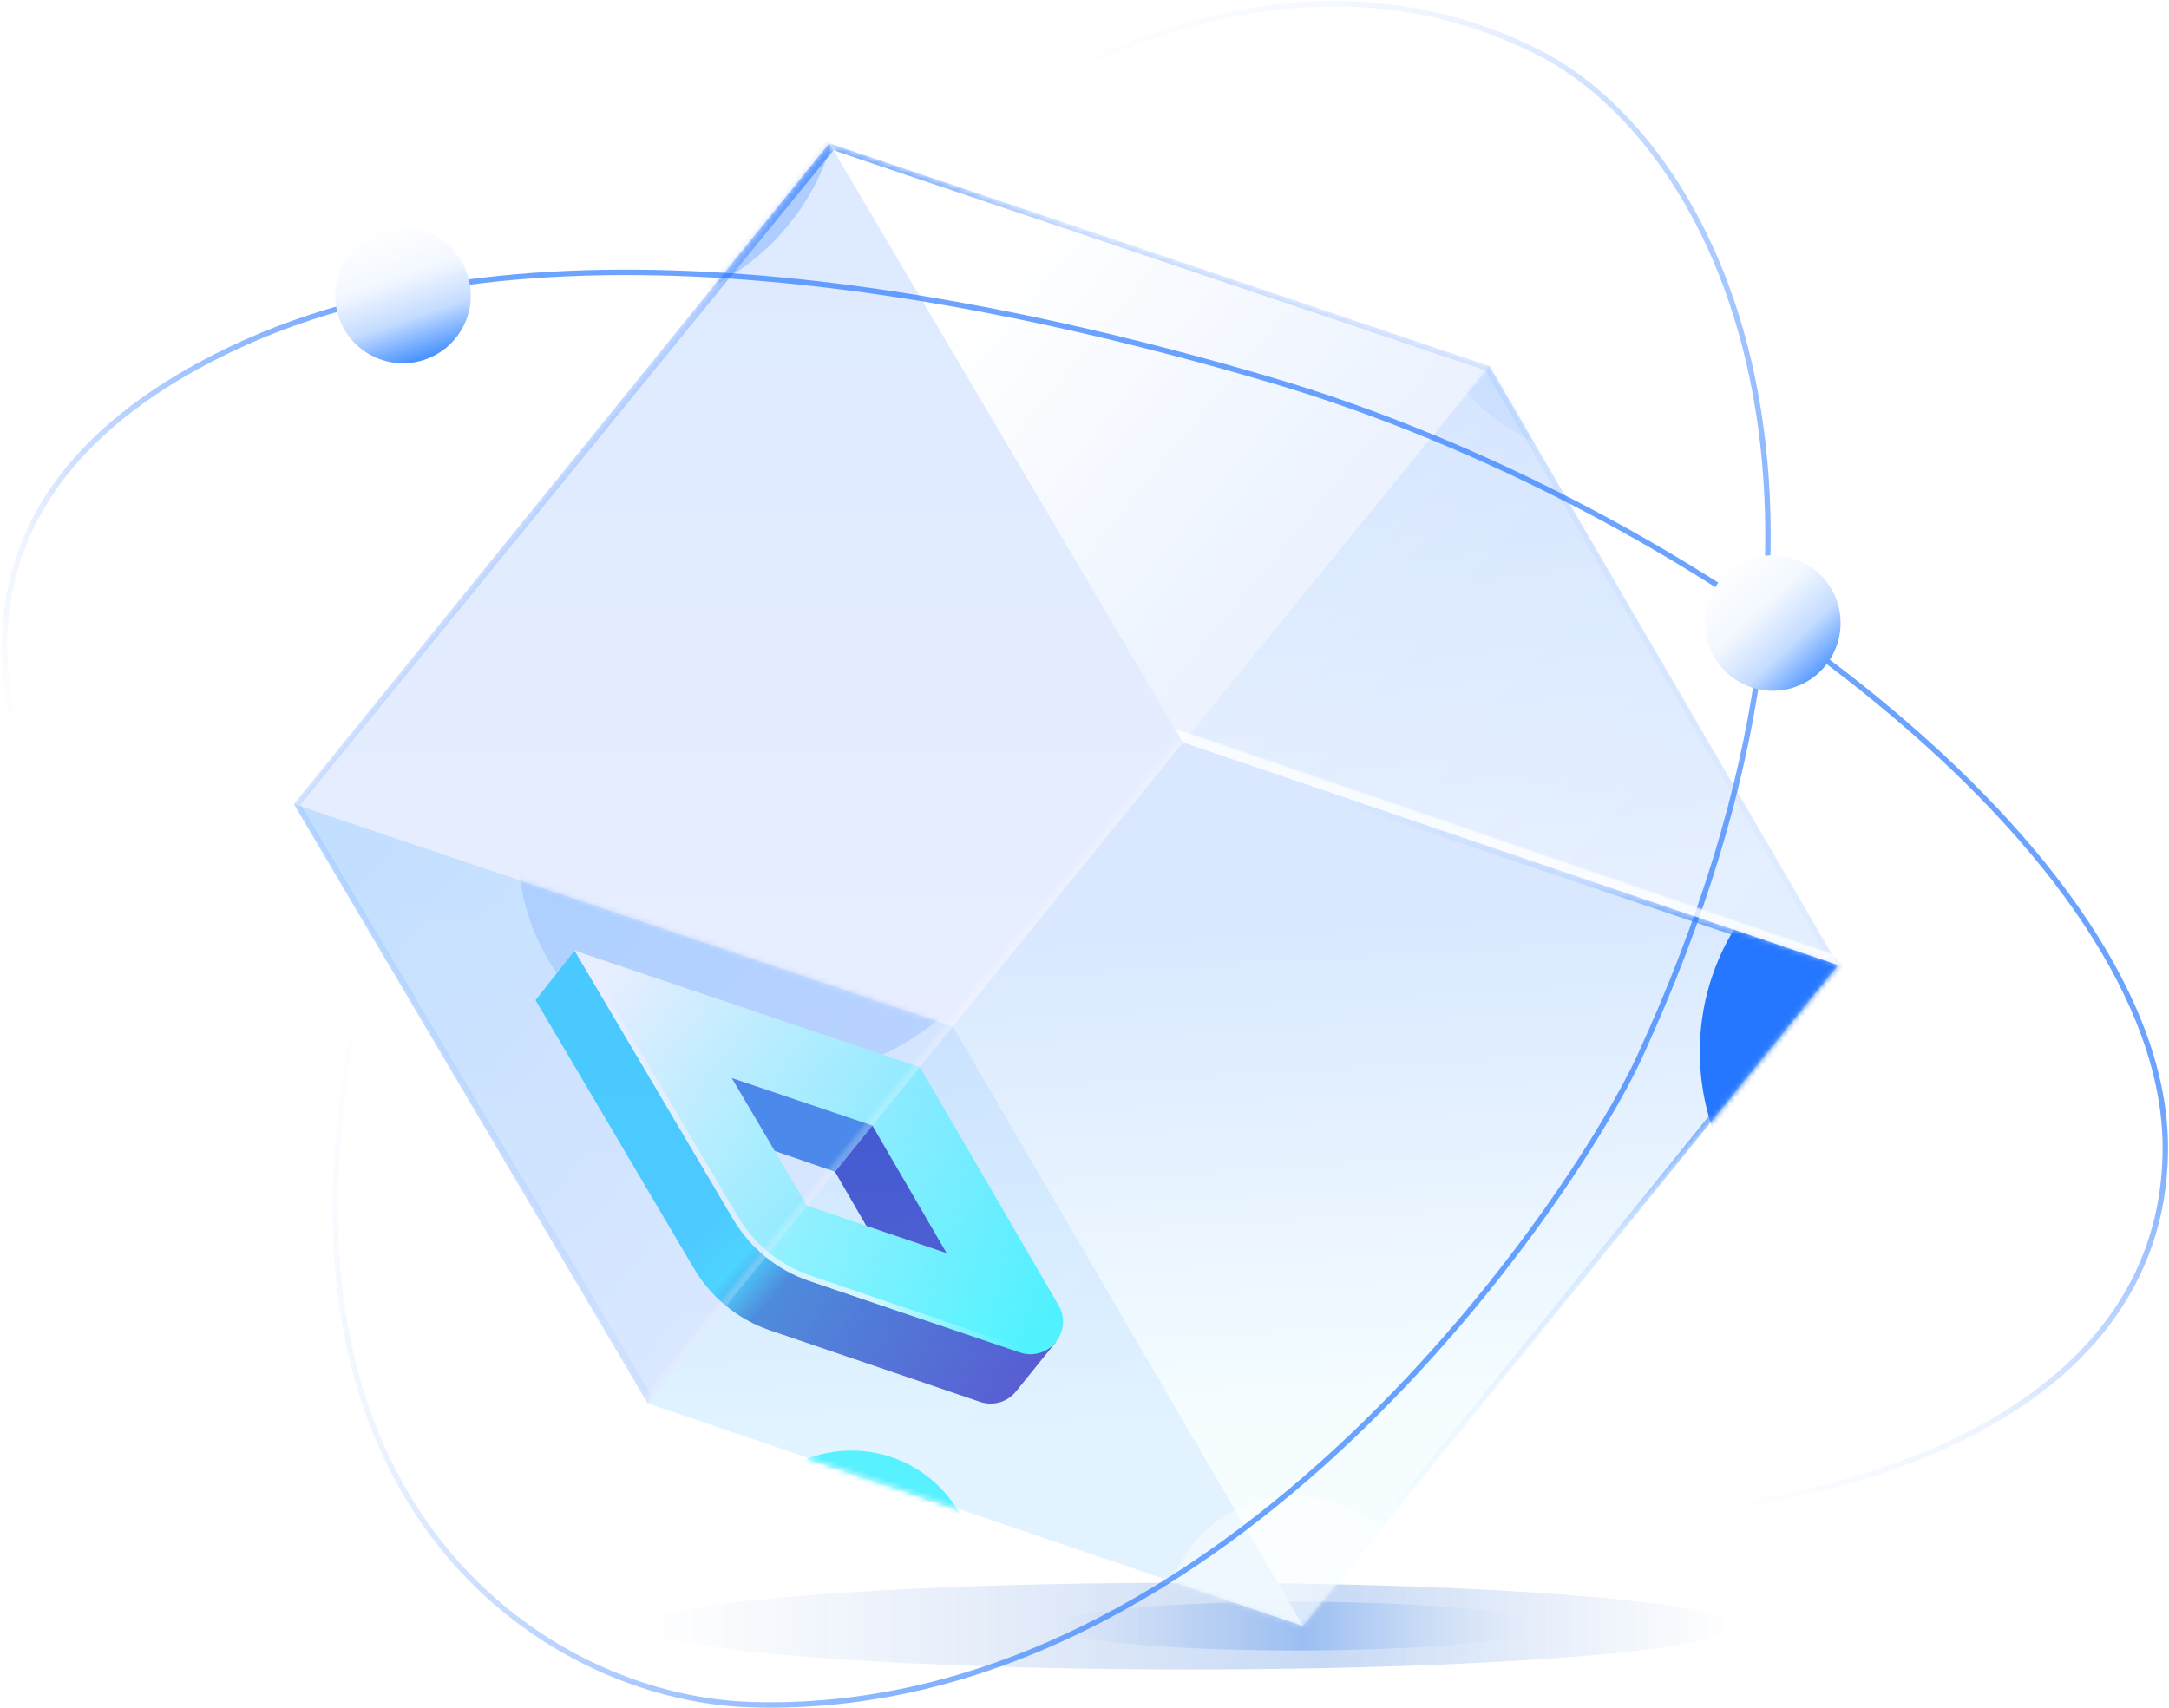 <?xml version="1.0" encoding="UTF-8"?>
<svg width="400px" height="315px" viewBox="0 0 400 315" version="1.1" xmlns="http://www.w3.org/2000/svg" xmlns:xlink="http://www.w3.org/1999/xlink">
    <title>插图</title>
    <defs>
        <linearGradient x1="100%" y1="50%" x2="0%" y2="50%" id="linearGradient-1">
            <stop stop-color="#ACC5EC" stop-opacity="0" offset="0%"></stop>
            <stop stop-color="#9CBCEE" stop-opacity="0.799" offset="37.69%"></stop>
            <stop stop-color="#ACC5EC" stop-opacity="0" offset="100%"></stop>
        </linearGradient>
        <filter x="-3.0%" y="-37.5%" width="106.0%" height="175.0%" filterUnits="objectBoundingBox" id="filter-2">
            <feGaussianBlur stdDeviation="2" in="SourceGraphic"></feGaussianBlur>
        </filter>
        <linearGradient x1="100%" y1="50%" x2="0%" y2="50%" id="linearGradient-3">
            <stop stop-color="#D6E4F7" stop-opacity="0" offset="0%"></stop>
            <stop stop-color="#83AFF0" stop-opacity="0.66" offset="48.556%"></stop>
            <stop stop-color="#ACC5EC" stop-opacity="0" offset="100%"></stop>
        </linearGradient>
        <filter x="-3.3%" y="-33.3%" width="106.7%" height="166.7%" filterUnits="objectBoundingBox" id="filter-4">
            <feGaussianBlur stdDeviation="1" in="SourceGraphic"></feGaussianBlur>
        </filter>
        <linearGradient x1="0%" y1="16.814%" x2="100%" y2="83.186%" id="linearGradient-5">
            <stop stop-color="#C2E7FF" offset="0%"></stop>
            <stop stop-color="#DEF0FF" offset="49.154%"></stop>
            <stop stop-color="#DEEDFF" offset="100%"></stop>
        </linearGradient>
        <polygon id="path-6" points="0 0.578 65.231 111.097 186.059 152.157 121.517 41.612"></polygon>
        <filter x="-52.0%" y="-57.1%" width="204.0%" height="214.3%" filterUnits="objectBoundingBox" id="filter-8">
            <feGaussianBlur stdDeviation="16" in="SourceGraphic"></feGaussianBlur>
        </filter>
        <filter x="-247.8%" y="-247.8%" width="595.7%" height="595.7%" filterUnits="objectBoundingBox" id="filter-9">
            <feGaussianBlur stdDeviation="38" in="SourceGraphic"></feGaussianBlur>
        </filter>
        <linearGradient x1="0%" y1="11.168%" x2="100%" y2="88.832%" id="linearGradient-10">
            <stop stop-color="#00C4FF" offset="0%"></stop>
            <stop stop-color="#00C3FF" offset="44.334%"></stop>
            <stop stop-color="#00D3FF" offset="51.956%"></stop>
            <stop stop-color="#0051C6" offset="59.957%"></stop>
            <stop stop-color="#0600B6" offset="100%"></stop>
        </linearGradient>
        <linearGradient x1="100%" y1="84.162%" x2="0%" y2="15.838%" id="linearGradient-11">
            <stop stop-color="#00F4FF" offset="0%"></stop>
            <stop stop-color="#FFFFFF" offset="100%"></stop>
        </linearGradient>
        <linearGradient x1="0%" y1="15.838%" x2="100%" y2="84.162%" id="linearGradient-12">
            <stop stop-color="#FFFFFF" offset="0%"></stop>
            <stop stop-color="#DAFEFF" offset="73.539%"></stop>
            <stop stop-color="#8BFFFF" stop-opacity="0" offset="100%"></stop>
        </linearGradient>
        <linearGradient x1="0%" y1="16.814%" x2="100%" y2="83.186%" id="linearGradient-13">
            <stop stop-color="#FFFFFF" offset="0%"></stop>
            <stop stop-color="#FFFFFF" offset="11.131%"></stop>
            <stop stop-color="#CFE1FF" offset="45.722%"></stop>
            <stop stop-color="#B0CEFF" offset="100%"></stop>
        </linearGradient>
        <polygon id="path-14" points="0.925 0 66.156 110.519 186.984 151.579 122.678 41.108"></polygon>
        <linearGradient x1="17.9%" y1="40.079%" x2="17.142%" y2="40.444%" id="linearGradient-16">
            <stop stop-color="#FFFFFF" stop-opacity="0" offset="0%"></stop>
            <stop stop-color="#FFFFFF" offset="100%"></stop>
        </linearGradient>
        <linearGradient x1="0%" y1="16.814%" x2="100%" y2="83.186%" id="linearGradient-17">
            <stop stop-color="#2677FF" stop-opacity="0.561" offset="0%"></stop>
            <stop stop-color="#2677FF" stop-opacity="0.26" offset="13.61%"></stop>
            <stop stop-color="#2677FF" stop-opacity="0.108" offset="59.044%"></stop>
            <stop stop-color="#2677FF" stop-opacity="0.05" offset="100%"></stop>
        </linearGradient>
        <linearGradient x1="45.683%" y1="22.458%" x2="50%" y2="77.542%" id="linearGradient-18">
            <stop stop-color="#9CC4FF" offset="0%"></stop>
            <stop stop-color="#E6FBFF" offset="100%"></stop>
        </linearGradient>
        <polygon id="path-19" points="-9.22157749e-13 121.897 98.737 -3.43041075e-15 219.564 41.06 120.827 162.957"></polygon>
        <linearGradient x1="77.836%" y1="25.047%" x2="24.853%" y2="30.209%" id="linearGradient-21">
            <stop stop-color="#2677FF" stop-opacity="0.56" offset="0%"></stop>
            <stop stop-color="#2677FF" stop-opacity="0.137" offset="29.262%"></stop>
            <stop stop-color="#2677FF" stop-opacity="0" offset="100%"></stop>
        </linearGradient>
        <filter x="-56.2%" y="-56.2%" width="212.5%" height="212.5%" filterUnits="objectBoundingBox" id="filter-22">
            <feGaussianBlur stdDeviation="9" in="SourceGraphic"></feGaussianBlur>
        </filter>
        <filter x="-131.0%" y="-131.0%" width="362.1%" height="362.1%" filterUnits="objectBoundingBox" id="filter-23">
            <feGaussianBlur stdDeviation="38" in="SourceGraphic"></feGaussianBlur>
        </filter>
        <linearGradient x1="45.683%" y1="8.203%" x2="56.424%" y2="86.541%" id="linearGradient-24">
            <stop stop-color="#B6D3FF" offset="0%"></stop>
            <stop stop-color="#E7F2FF" offset="100%"></stop>
        </linearGradient>
        <polygon id="path-25" points="5.10021712e-12 69.932 56.521 0.521 120.827 110.992"></polygon>
        <filter x="-124.1%" y="-124.1%" width="348.3%" height="348.3%" filterUnits="objectBoundingBox" id="filter-27">
            <feGaussianBlur stdDeviation="36" in="SourceGraphic"></feGaussianBlur>
        </filter>
        <linearGradient x1="50%" y1="0%" x2="50%" y2="100%" id="linearGradient-28">
            <stop stop-color="#A5C7FF" offset="0%"></stop>
            <stop stop-color="#CFD8FF" offset="100%"></stop>
        </linearGradient>
        <polygon id="path-29" points="98.753 0.892 163.984 111.411 65.247 233.309 0.016 122.79"></polygon>
        <linearGradient x1="59.165%" y1="0%" x2="50%" y2="100%" id="linearGradient-31">
            <stop stop-color="#2375FF" stop-opacity="0.58" offset="0%"></stop>
            <stop stop-color="#2677FF" stop-opacity="0.264" offset="12.788%"></stop>
            <stop stop-color="#2677FF" stop-opacity="0.122" offset="62.073%"></stop>
            <stop stop-color="#2677FF" stop-opacity="0.06" offset="100%"></stop>
        </linearGradient>
        <filter x="-124.1%" y="-124.1%" width="348.3%" height="348.3%" filterUnits="objectBoundingBox" id="filter-32">
            <feGaussianBlur stdDeviation="36" in="SourceGraphic"></feGaussianBlur>
        </filter>
        <linearGradient x1="47.124%" y1="53.105%" x2="48.561%" y2="54.565%" id="linearGradient-33">
            <stop stop-color="#FFFFFF" stop-opacity="0" offset="0%"></stop>
            <stop stop-color="#FFFFFF" offset="100%"></stop>
        </linearGradient>
        <linearGradient x1="28.943%" y1="27.345%" x2="76.628%" y2="68.105%" id="linearGradient-34">
            <stop stop-color="#2677FF" stop-opacity="0" offset="0%"></stop>
            <stop stop-color="#2677FF" stop-opacity="0.08" offset="28.564%"></stop>
            <stop stop-color="#2677FF" stop-opacity="0.38" offset="60.927%"></stop>
            <stop stop-color="#2677FF" stop-opacity="0.68" offset="100%"></stop>
        </linearGradient>
        <linearGradient x1="60.482%" y1="36.369%" x2="39.306%" y2="64.837%" id="linearGradient-35">
            <stop stop-color="#2677FF" stop-opacity="0.68" offset="0%"></stop>
            <stop stop-color="#2677FF" stop-opacity="0.38" offset="32.322%"></stop>
            <stop stop-color="#2677FF" stop-opacity="0.08" offset="66.687%"></stop>
            <stop stop-color="#2677FF" stop-opacity="0" offset="100%"></stop>
        </linearGradient>
        <linearGradient x1="49.963%" y1="50%" x2="49.459%" y2="50.554%" id="linearGradient-36">
            <stop stop-color="#FFFFFF" stop-opacity="0" offset="0%"></stop>
            <stop stop-color="#FFFFFF" stop-opacity="0.796" offset="100%"></stop>
        </linearGradient>
        <linearGradient x1="87.191%" y1="88.859%" x2="10.445%" y2="7.811%" id="linearGradient-37">
            <stop stop-color="#4C94FF" offset="0%"></stop>
            <stop stop-color="#C4DCFF" offset="29.85%"></stop>
            <stop stop-color="#F3F8FF" offset="60.369%"></stop>
            <stop stop-color="#FFFFFF" offset="100%"></stop>
        </linearGradient>
        <linearGradient x1="61.524%" y1="96.963%" x2="28.981%" y2="0%" id="linearGradient-38">
            <stop stop-color="#4C94FF" offset="0%"></stop>
            <stop stop-color="#C4DCFF" offset="29.85%"></stop>
            <stop stop-color="#F3F8FF" offset="60.369%"></stop>
            <stop stop-color="#FFFFFF" offset="100%"></stop>
        </linearGradient>
    </defs>
    <g id="页面-1" stroke="none" stroke-width="1" fill="none" fill-rule="evenodd">
        <g id="登录" transform="translate(-311, -335)">
            <g id="插图" transform="translate(311.854, 335.696)">
                <ellipse id="椭圆形" fill="url(#linearGradient-1)" opacity="0.839" filter="url(#filter-2)" cx="218.579" cy="299.236" rx="100.25" ry="8"></ellipse>
                <ellipse id="椭圆形" fill="url(#linearGradient-3)" filter="url(#filter-4)" cx="238.079" cy="299.236" rx="45" ry="4.5"></ellipse>
                <g id="椭圆形" transform="translate(53.345, 147.036)">
                    <mask id="mask-7" fill="white">
                        <use xlink:href="#path-6"></use>
                    </mask>
                    <use id="蒙版" fill-opacity="0.92" fill="url(#linearGradient-5)" xlink:href="#path-6"></use>
                    <ellipse fill="#2677FF" opacity="0.5" filter="url(#filter-8)" mask="url(#mask-7)" cx="87.563" cy="9.417" rx="46.132" ry="42"></ellipse>
                    <circle fill="#00ECFF" filter="url(#filter-9)" mask="url(#mask-7)" cx="102.829" cy="142.829" r="23"></circle>
                </g>
                <path d="M97.909,183.769 L105.124,174.647 L141.999,228.882 L193.886,246.824 L186.5,255.969 C184.919,257.927 182.282,258.69 179.899,257.879 L141.147,244.686 C135.265,242.683 130.294,238.64 127.136,233.289 L97.909,183.769 L97.909,183.769 Z" id="路径" fill="url(#linearGradient-10)" fill-rule="nonzero"></path>
                <path d="M105.124,174.647 L168.804,196.147 L194.375,240.076 C196.042,242.94 195.072,246.613 192.208,248.28 C190.707,249.153 188.902,249.334 187.259,248.776 L148.372,235.561 C142.484,233.56 137.508,229.515 134.347,224.159 L105.124,174.647 Z M134.089,198.146 L147.991,221.702 L173.728,230.447 L160.022,206.902 L134.089,198.146 Z" id="形状" fill="url(#linearGradient-11)" fill-rule="nonzero"></path>
                <path d="M192.208,248.28 C190.707,249.153 188.902,249.334 187.259,248.776 L148.372,235.561 C142.484,233.56 137.508,229.515 134.347,224.159 L105.124,174.647 L106.549,175.128 L135.208,223.651 C138.165,228.662 142.775,232.479 148.237,234.454 L148.694,234.615 L187.581,247.829 C188.95,248.294 190.454,248.144 191.705,247.416 C193.251,246.516 194.142,244.069 194.375,240.076 C196.042,242.94 195.072,246.613 192.208,248.28 Z" id="路径" fill="url(#linearGradient-12)" fill-rule="nonzero"></path>
                <polygon id="路径" fill="#005ADD" fill-rule="nonzero" points="134.089 198.146 142.03 211.604 153.135 215.432 160.022 206.902"></polygon>
                <polygon id="路径" fill="#000DB7" fill-rule="nonzero" points="173.728 230.447 158.901 225.411 153.135 215.432 160.022 206.902"></polygon>
                <g id="椭圆形" transform="translate(151.157, 25.717)">
                    <mask id="mask-15" fill="white">
                        <use xlink:href="#path-14"></use>
                    </mask>
                    <use id="蒙版" fill-opacity="0.38" fill="url(#linearGradient-13)" xlink:href="#path-14"></use>
                    <polygon id="路径" fill="url(#linearGradient-16)" fill-rule="nonzero" mask="url(#mask-15)" points="0.925 0 3.846 0.986 67.821 108.474 66.156 110.519 186.963 151.545 186.984 151.579 66.156 110.519"></polygon>
                    <path d="M0.925,0 L122.678,41.108 L186.984,151.579 L185.553,151.093 L122.002,41.934 L1.701,1.315 L0.925,0 Z" id="蒙版" fill="url(#linearGradient-17)" fill-rule="nonzero" mask="url(#mask-15)"></path>
                </g>
                <g id="椭圆形" transform="translate(118.576, 136.236)">
                    <mask id="mask-20" fill="white">
                        <use xlink:href="#path-19"></use>
                    </mask>
                    <use id="蒙版" fill-opacity="0.38" fill="url(#linearGradient-18)" xlink:href="#path-19"></use>
                    <path d="M98.737,0 L219.564,41.06 L120.827,162.957 L119.847,162.624 L217.884,41.545 L97.976,0.939 L98.737,0 Z" id="蒙版" fill="url(#linearGradient-21)" fill-rule="nonzero" mask="url(#mask-20)"></path>
                    <circle fill="#FFFFFF" opacity="0.7" filter="url(#filter-22)" mask="url(#mask-20)" cx="119.276" cy="162.957" r="24"></circle>
                    <circle fill="#2677FF" filter="url(#filter-23)" mask="url(#mask-20)" cx="237.544" cy="57.068" r="43.5"></circle>
                </g>
                <g id="椭圆形" transform="translate(217.313, 66.304)">
                    <mask id="mask-26" fill="white">
                        <use xlink:href="#path-25"></use>
                    </mask>
                    <use id="蒙版" fill-opacity="0.38" fill="url(#linearGradient-24)" xlink:href="#path-25"></use>
                    <circle fill="#2677FF" opacity="0.26" filter="url(#filter-27)" mask="url(#mask-26)" cx="83.807" cy="-24.5" r="43.5"></circle>
                </g>
                <g id="椭圆形" transform="translate(53.329, 24.825)">
                    <mask id="mask-30" fill="white">
                        <use xlink:href="#path-29"></use>
                    </mask>
                    <use id="蒙版" fill-opacity="0.38" fill="url(#linearGradient-28)" xlink:href="#path-29"></use>
                    <path d="M98.753,0.892 L99.524,2.2 L1.23,122.879 L66.132,232.215 L65.247,233.309 L0.016,122.79 L98.753,0.892 Z" id="蒙版" fill="url(#linearGradient-31)" fill-rule="nonzero" mask="url(#mask-30)"></path>
                    <circle fill="#2677FF" opacity="0.5" filter="url(#filter-32)" mask="url(#mask-30)" cx="57.5" cy="-11.5" r="43.5"></circle>
                    <polygon id="路径-10" fill="url(#linearGradient-33)" opacity="0.696" mask="url(#mask-30)" points="163.984 111.411 65.247 233.309 63.442 230.246 161.682 107.519"></polygon>
                </g>
                <path d="M154.18,38.986 C203.127,0.628 245.927,-9.425 282.58,8.828 C315.403,25.172 349.253,90.369 301.478,194.304 C289.838,219.626 225.628,316.408 137.657,313.728 C102.691,312.662 55.767,282.515 61.429,210.722 C67.486,133.915 108.178,80.025 144.358,46.681" id="路径-7" stroke="url(#linearGradient-34)" stroke-linecap="round"></path>
                <path d="M232.991,69.234 C312.905,92.624 398.464,157.384 398.464,211.005 C398.464,264.626 327.845,290.646 224.741,276.007 C121.637,261.369 30.573,196.982 9.71,154.683 C0.62,136.254 -16.989,91.665 41.841,63.648 C101.532,35.22 189.227,56.424 232.991,69.234 Z" id="路径-8" stroke="url(#linearGradient-35)"></path>
                <polygon id="路径-9" fill="url(#linearGradient-36)" points="217.313 136.236 338.141 177.296 335.311 172.439 214.17 130.956"></polygon>
                <circle id="椭圆形备份" fill="url(#linearGradient-37)" cx="326.076" cy="114.217" r="12.5"></circle>
                <circle id="椭圆形备份-2" fill="url(#linearGradient-38)" cx="73.461" cy="53.804" r="12.5"></circle>
            </g>
        </g>
    </g>
</svg>